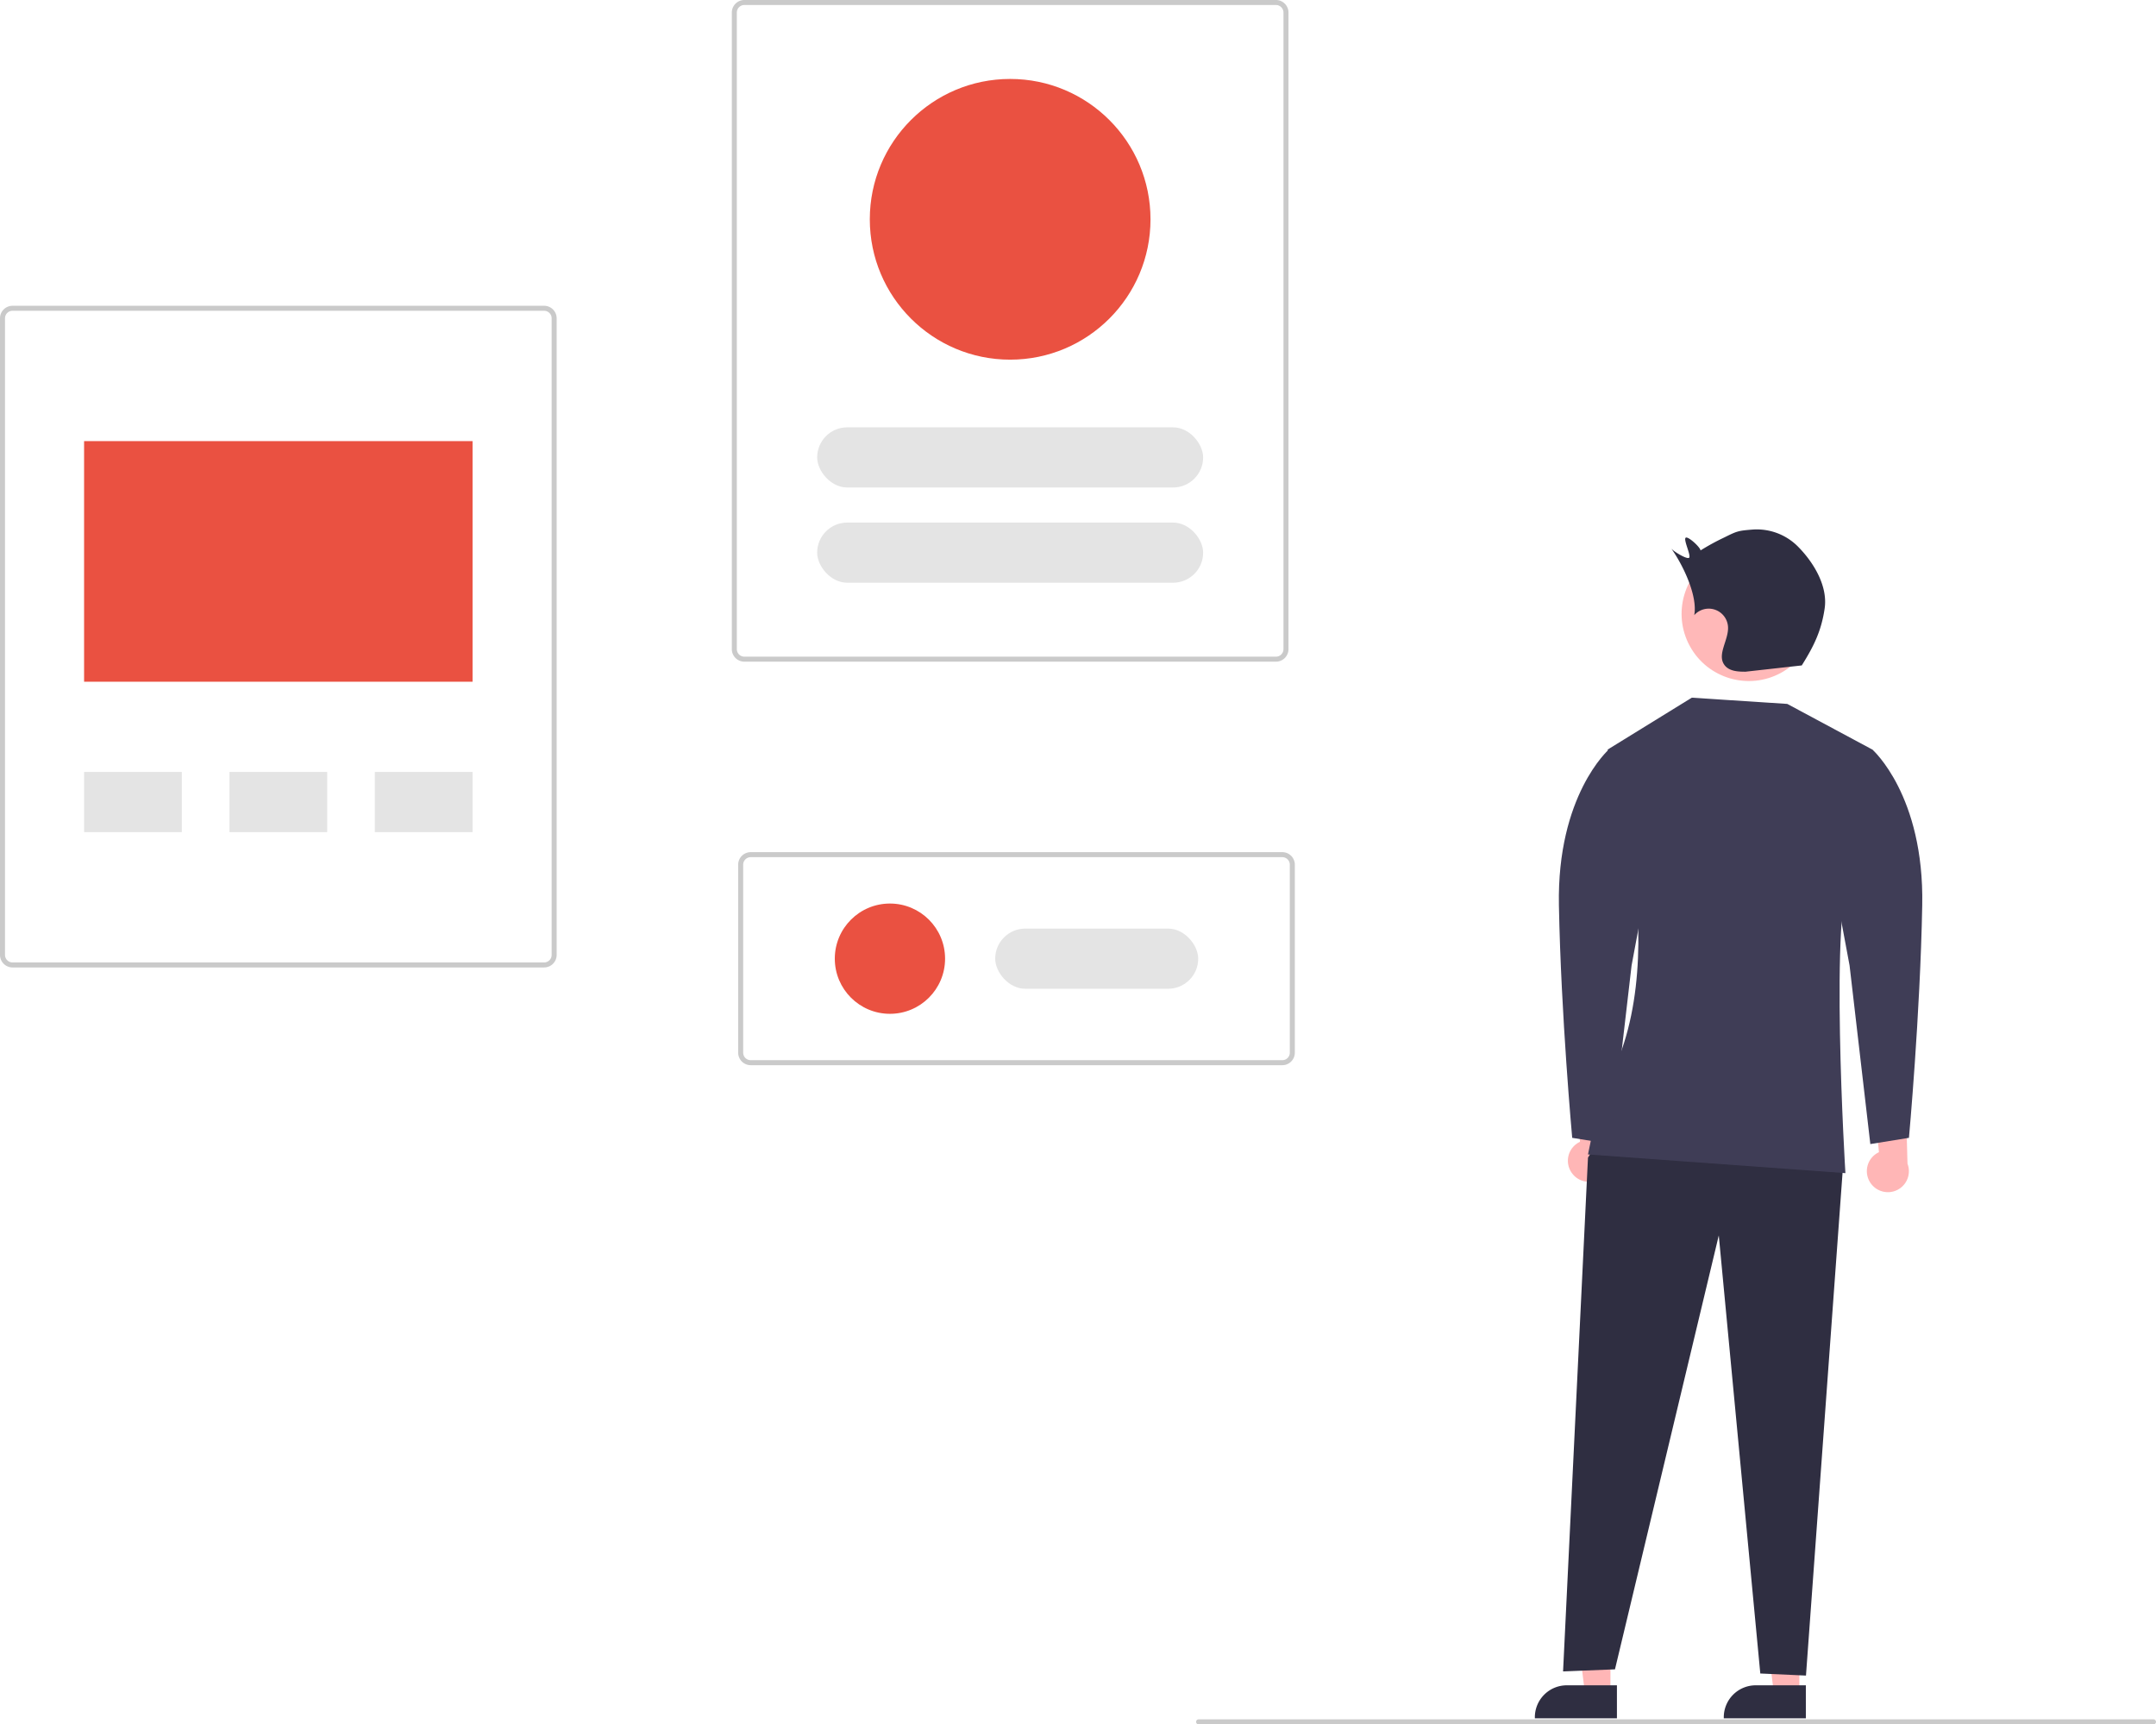 <svg xmlns="http://www.w3.org/2000/svg" width="860.248" height="688" data-name="Layer 1"><path fill="#cacaca" d="M217.107 386H5a5.006 5.006 0 0 1-5-5V127a5.006 5.006 0 0 1 5-5h212.107a5.006 5.006 0 0 1 5 5v254a5.006 5.006 0 0 1-5 5ZM5 124a3.003 3.003 0 0 0-3 3v254a3.003 3.003 0 0 0 3 3h212.107a3.003 3.003 0 0 0 3-3V127a3.003 3.003 0 0 0-3-3Z"/><path fill="#ea5141" d="M33.553 176h155v96h-155z"/><path fill="#e4e4e4" d="M33.553 308h39v24h-39zM149.553 308h39v24h-39zM91.553 308h39v24h-39z"/><path fill="#cacaca" d="M509.107 264H297a5.006 5.006 0 0 1-5-5V5a5.006 5.006 0 0 1 5-5h212.107a5.006 5.006 0 0 1 5 5v254a5.006 5.006 0 0 1-5 5ZM297 2a3.003 3.003 0 0 0-3 3v254a3.003 3.003 0 0 0 3 3h212.107a3.003 3.003 0 0 0 3-3V5a3.003 3.003 0 0 0-3-3ZM511.64 425H299.534a5.006 5.006 0 0 1-5-5v-75a5.006 5.006 0 0 1 5-5H511.64a5.006 5.006 0 0 1 5 5v75a5.006 5.006 0 0 1-5 5Zm-212.106-83a3.003 3.003 0 0 0-3 3v75a3.003 3.003 0 0 0 3 3H511.64a3.003 3.003 0 0 0 3-3v-75a3.003 3.003 0 0 0-3-3Z"/><rect width="154" height="24" x="326.053" y="170.5" fill="#e4e4e4" rx="12"/><rect width="154" height="24" x="326.053" y="208.5" fill="#e4e4e4" rx="12"/><circle cx="403.053" cy="87.5" r="56" fill="#ea5141"/><rect width="81" height="24" x="397.087" y="370.5" fill="#e4e4e4" rx="12"/><circle cx="355.087" cy="382.5" r="22" fill="#ea5141"/><path fill="#cacaca" d="M859.248 688h-381a1 1 0 0 1 0-2h381a1 1 0 0 1 0 2Z"/><path fill="#ffb6b6" d="M746.38 472.045a8.33 8.33 0 0 1 3.326-12.332l-2.944-29.455 13.62 7.15.708 26.874a8.375 8.375 0 0 1-14.71 7.763ZM627.094 467.903a8.33 8.33 0 0 1 3.327-12.332l-2.944-29.455 13.62 7.15.708 26.874a8.375 8.375 0 0 1-14.711 7.763ZM717.949 675.734h-10.155l-4.832-39.172h14.989l-.002 39.172z"/><path fill="#2f2e41" d="M720.54 685.578h-32.747v-.415a12.746 12.746 0 0 1 12.746-12.745h20Z"/><path fill="#ffb6b6" d="M642.568 675.734h-10.156l-4.831-39.172h14.988l-.001 39.172z"/><path fill="#2f2e41" d="M645.158 685.578H612.41v-.415a12.746 12.746 0 0 1 12.746-12.745h20.001Z"/><circle cx="867.651" cy="350.906" r="26.819" fill="#ffb8b8" transform="rotate(-28.663 575.263 630.365)"/><path fill="#2f2e41" d="m638.578 453.984-4.97 7.873-9.94 205.018 20.709-.828 41.419-173.13 16.567 174.786 18.224.829 14.787-203.261-96.796-11.287z"/><path fill="#3f3d56" d="m747.095 299.079-33.963-18.224-38.105-2.485-33.579 20.709s29.437 86.979-2.87 137.51l-4.97 24.022 102.718 7.455s-6.627-107.688 2.485-120.942 8.284-48.045 8.284-48.045Z"/><path fill="#3f3d56" d="m735.374 303.592 11.72-4.513s20.71 18.224 19.882 62.128-5.303 92.777-5.303 92.777l-15.406 2.485-8.284-71.24-11.597-62.127ZM653.613 303.592l-11.721-4.513s-20.71 18.224-19.881 62.128 5.303 92.777 5.303 92.777l15.406 2.485 8.284-71.24 11.597-62.127Z"/><path fill="#2f2e41" d="M717.163 217.85a23.137 23.137 0 0 0-17.917-6.558c-5.772.466-6.148.606-11.333 3.184a91.529 91.529 0 0 0-9.4 5.141c-.028-1.231-5.143-5.944-5.971-5.032-.828.913 2.134 6.842 1.473 7.88s-6.647-2.676-7.272-3.738c4.623 6.375 10.727 18.979 9.262 26.717a7.716 7.716 0 0 1 13.477 4.641c.326 5.29-4.577 11.09-1.37 15.311 1.833 2.415 5.327 2.616 8.359 2.602l22.435-2.501c4.82-7.682 7.825-13.774 9.136-22.747 1.312-8.973-4.447-18.508-10.88-24.9Z"/></svg>
